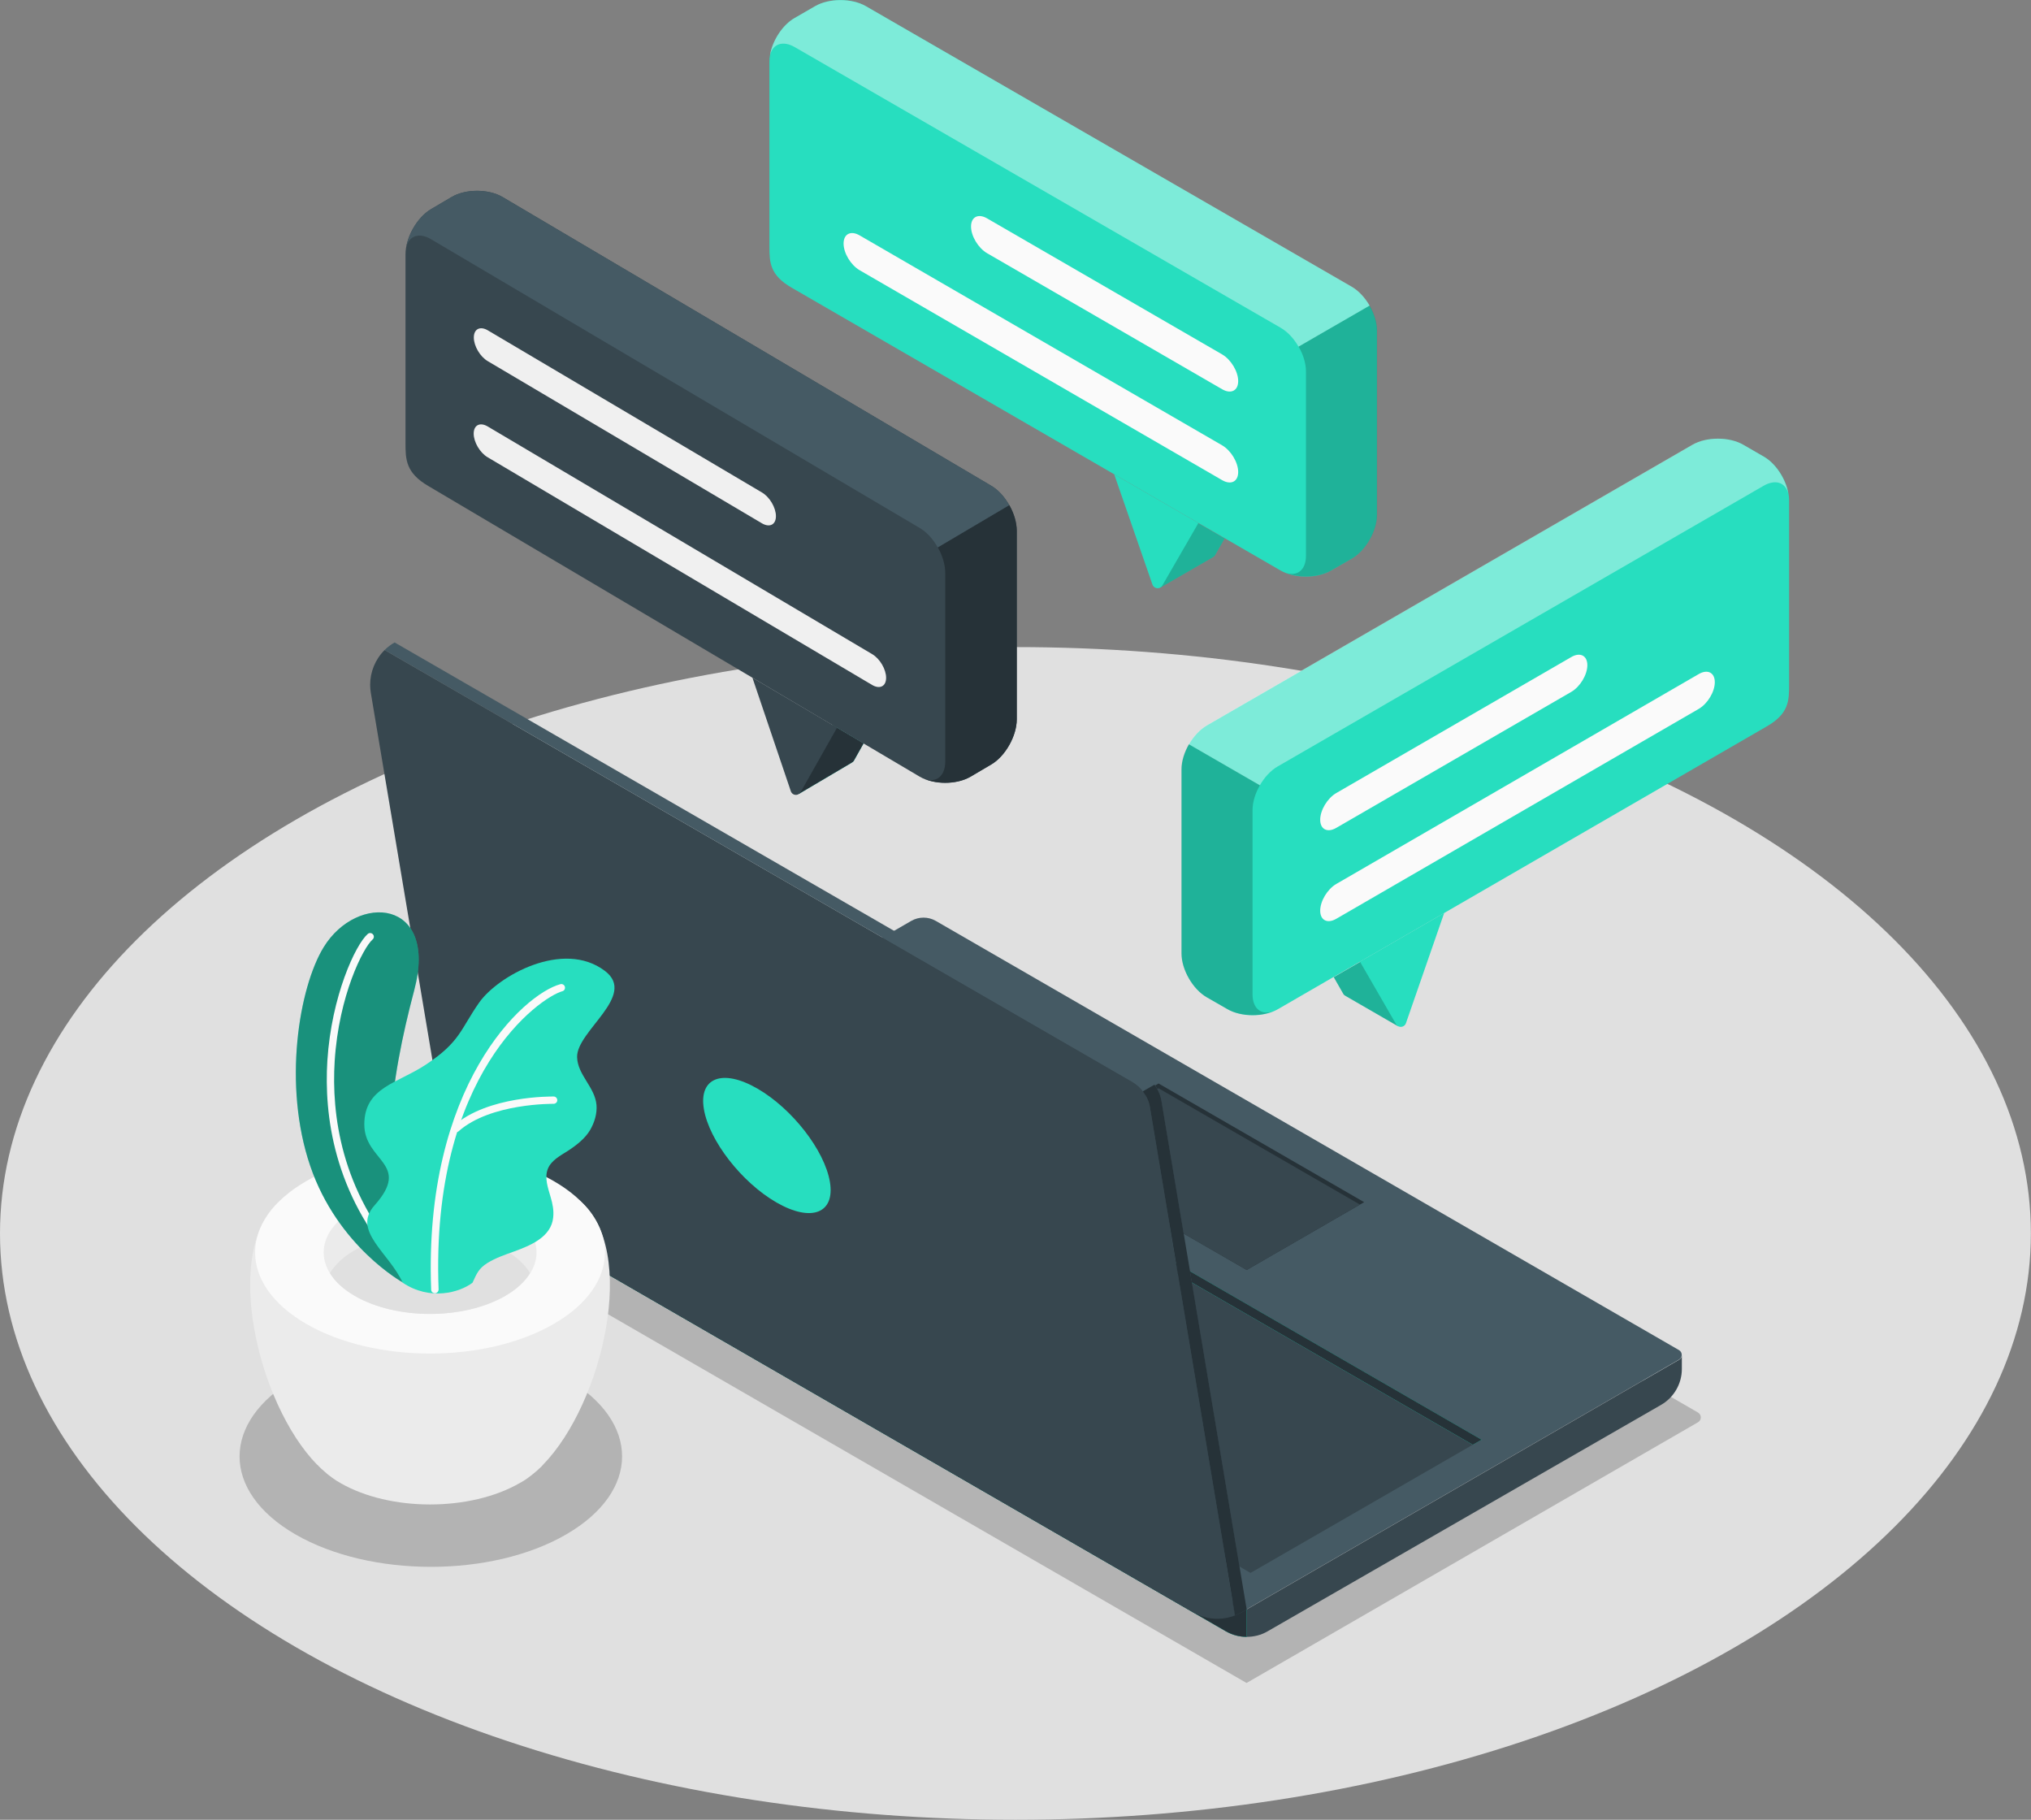 <?xml version="1.0" encoding="UTF-8"?>
<svg id="Laag_2" data-name="Laag 2" xmlns="http://www.w3.org/2000/svg" viewBox="0 0 152.81 136.9">
  <rect x="0" y="0" width="152.81" height="136.9" fill="#808080" stroke="none"/>
  <defs>
    <style>
      .cls-1 {
        fill: #fff;
        opacity: .4;
      }

      .cls-1, .cls-2, .cls-3, .cls-4, .cls-5, .cls-6, .cls-7, .cls-8, .cls-9, .cls-10, .cls-11 {
        stroke-width: 0px;
      }

      .cls-12, .cls-6 {
        opacity: .2;
      }

      .cls-3 {
        fill: #37474f;
      }

      .cls-4 {
        fill: #e0e0e0;
      }

      .cls-13 {
        opacity: .35;
      }

      .cls-5 {
        fill: #f0f0f0;
      }

      .cls-7 {
        fill: #27debf;
      }

      .cls-8 {
        fill: #fafafa;
      }

      .cls-9 {
        fill: #263238;
      }

      .cls-10 {
        fill: #ebebeb;
      }

      .cls-11 {
        fill: #455a64;
      }
    </style>
  </defs>
  <g id="Laag_1-2" data-name="Laag 1">
    <g>
      <ellipse id="Shadow" class="cls-4" cx="76.4" cy="92.79" rx="76.4" ry="44.11"/>
      <g>
        <g id="Laptop">
          <path class="cls-6" d="m33.81,91.98l33.64-19.42c.6-.35,1.34-.35,1.93,0l58.37,33.7c.29.17.29.58,0,.74l-33.96,19.61-59.98-34.63Z"/>
          <g>
            <path class="cls-3" d="m36.33,87.89v.76c0,1.11.59,2.13,1.55,2.69l54.37,31.39c.48.28,1.02.41,1.55.41s1.08-.13,1.56-.41l29.63-17.05c.95-.55,1.55-1.58,1.55-2.69v-1.05h0c0,.15-.06.27-.2.35l-32.54,18.79-57.47-33.19Z"/>
            <path class="cls-11" d="m36.32,87.89l32.24-18.61c.57-.33,1.28-.33,1.85,0l55.92,32.29c.27.16.27.55,0,.71l-32.54,18.79-57.47-33.19Z"/>
            <polygon class="cls-3" points="94.09 118.33 111.48 108.3 60.64 78.95 43.16 88.93 94.09 118.33"/>
            <polygon class="cls-7" points="43.16 88.93 43.83 89.31 60.64 79.72 110.81 108.69 111.48 108.31 60.64 78.95 43.16 88.93"/>
            <polygon class="cls-9" points="43.16 88.93 43.83 89.31 60.64 79.72 110.81 108.69 111.48 108.31 60.64 78.95 43.16 88.93"/>
            <polygon class="cls-9" points="102.64 90.44 102.32 90.62 93.8 95.54 78.64 86.79 78.33 86.61 87.17 81.51 102.64 90.44"/>
            <polygon class="cls-3" points="102.32 90.62 93.8 95.54 78.64 86.79 87.17 81.87 102.32 90.62"/>
            <path class="cls-7" d="m93.8,121.07v2.07c-.53,0-1.07-.14-1.55-.41l-54.37-31.39c-.96-.56-1.56-1.58-1.56-2.69v-.76l57.47,33.18Z"/>
            <path class="cls-9" d="m93.8,121.07v2.07c-.53,0-1.07-.14-1.55-.41l-54.37-31.39c-.96-.56-1.56-1.58-1.56-2.69v-.76l57.47,33.18Z"/>
            <path class="cls-3" d="m92.92,121.53c-1.03.4-2.2.32-3.17-.25l-54.13-31.25c-.95-.55-1.61-1.49-1.79-2.57l-5.93-35.34c-.03-.2-.05-.4-.05-.6,0-.98.39-1.93,1.09-2.62l56.25,32.48c.7.41,1.19,1.1,1.32,1.9l6.4,38.24Z"/>
            <path class="cls-11" d="m93.8,121.07l-.37.21c-.16.09-.33.17-.51.25l-6.4-38.24c-.14-.8-.62-1.5-1.32-1.9L28.94,48.9c.22-.22.47-.41.75-.57l56.36,32.54c.7.41,1.19,1.1,1.32,1.9l6.42,38.3Z"/>
            <path class="cls-9" d="m85.99,82.1l.87-.5c.26.34.44.74.52,1.18l6.42,38.3-.37.21c-.16.09-.33.17-.51.25l-6.4-38.24c-.07-.44-.26-.84-.52-1.18Z"/>
            <path class="cls-7" d="m62.44,88.91c-.4-2.37-2.84-5.51-5.46-7.02-2.62-1.51-4.42-.82-4.02,1.55.4,2.37,2.84,5.51,5.46,7.02,2.62,1.51,4.42.82,4.02-1.55Z"/>
          </g>
        </g>
        <g id="Shadow-2" data-name="Shadow" class="cls-12">
          <path class="cls-2" d="m22.24,103.69c-5.62,3.25-5.62,8.51,0,11.75,5.62,3.24,14.73,3.25,20.35,0,5.62-3.25,5.62-8.51,0-11.75s-14.73-3.25-20.35,0Z"/>
        </g>
        <g id="Pot">
          <g>
            <path class="cls-10" d="m23.87,110.2c-4.54-4.63-7.21-16.2-2.78-19.87h22.53c4.43,3.67,1.76,15.23-2.77,19.87-.04.04-.08.08-.12.13-.05.05-.1.1-.16.15-.13.12-.26.25-.41.36-.04.03-.07.06-.11.09-.11.09-.22.17-.34.26-.19.14-.39.27-.59.37-3.73,2.16-9.79,2.16-13.52,0h0s0,0,0,0c-.2-.11-.4-.24-.59-.38-.11-.08-.21-.16-.32-.24-.04-.04-.09-.07-.13-.11-.14-.12-.27-.23-.4-.35-.06-.06-.12-.12-.18-.18-.03-.04-.07-.07-.1-.11Z"/>
            <path class="cls-8" d="m41.66,88.85c5.14,2.97,5.14,7.78,0,10.75-5.14,2.97-13.47,2.97-18.61,0-5.14-2.97-5.14-7.78,0-10.75,5.14-2.97,13.47-2.97,18.61,0Z"/>
            <path class="cls-10" d="m38.02,90.95c3.13,1.81,3.13,4.73,0,6.54-3.13,1.81-8.2,1.81-11.32,0-3.13-1.81-3.13-4.73,0-6.54,3.13-1.81,8.2-1.81,11.32,0Z"/>
            <path class="cls-4" d="m26.69,94.05c3.13-1.81,8.2-1.81,11.32,0,.87.5,1.49,1.09,1.87,1.72-.39.63-1,1.22-1.87,1.72-3.13,1.81-8.2,1.81-11.32,0-.87-.5-1.49-1.09-1.87-1.72.39-.63,1-1.22,1.87-1.72Z"/>
          </g>
          <g>
            <path class="cls-7" d="m30.31,96.48s-4.9-2.69-6.97-8.77c-2.07-6.07-.85-13.41,1.01-16.45,2.52-4.11,8.64-3.65,6.82,3.22-1.82,6.86-2.92,14.31-.07,19.29l-.79,2.71Z"/>
            <g class="cls-13">
              <path class="cls-2" d="m30.31,96.48s-4.9-2.69-6.97-8.77c-2.07-6.07-.85-13.41,1.01-16.45,2.52-4.11,8.64-3.65,6.82,3.22-1.82,6.86-2.92,14.31-.07,19.29l-.79,2.71Z"/>
            </g>
            <path class="cls-8" d="m30.1,95.24c.07,0,.13-.02.19-.07.11-.1.12-.28.02-.39-4.69-5.22-5.37-11-5.13-14.94.31-4.97,2.16-8.56,2.85-9.16.12-.1.13-.28.03-.39-.1-.12-.28-.13-.39-.03-.92.8-2.73,4.67-3.04,9.54-.25,4.04.45,9.98,5.27,15.34.05.06.13.09.21.09Z"/>
          </g>
          <g>
            <path class="cls-7" d="m35.56,96.48c.31-.67.45-1.05,1.12-1.47.63-.39,1.33-.62,2.02-.87,1.21-.44,2.77-1.08,2.92-2.54.06-.52-.04-1.04-.19-1.54-.2-.7-.48-1.45-.21-2.13.26-.65.96-1,1.55-1.38.61-.4,1.26-.91,1.63-1.54.33-.57.53-1.23.48-1.88-.12-1.36-1.42-2.25-1.46-3.6-.05-1.97,4.55-4.64,2.09-6.49-3.14-2.38-8.06.38-9.47,2.4-1.41,2.02-1.41,2.93-3.98,4.64-2.13,1.42-4.65,1.71-4.65,4.51s3.59,2.93.76,6.1c-1.7,1.91,1.1,3.55,2.13,5.81,2.07,1.38,4.29.73,5.25,0Z"/>
            <path class="cls-8" d="m32.72,97.29h.01c.15,0,.27-.14.27-.29-.62-16.26,7.66-21.98,9.31-22.43.15-.04.23-.19.19-.34-.04-.15-.2-.23-.34-.19-2.8.76-10.3,7.63-9.72,22.98,0,.15.13.27.28.27Z"/>
            <path class="cls-8" d="m34.33,85.17c.07,0,.13-.02.18-.07,2.4-2.12,7.09-2.06,7.14-2.06.15,0,.28-.12.28-.27s-.12-.28-.27-.28c-.2,0-4.96-.06-7.52,2.2-.11.1-.13.28-.02.39.06.06.13.09.21.09Z"/>
          </g>
        </g>
        <g id="Speech_Bubbles" data-name="Speech Bubbles">
          <g>
            <g>
              <g>
                <path class="cls-7" d="m105.18,77.2l-3.93-2.27c-.08-.04-.14-.09-.18-.16l-.72-1.26,2.34-1.35-.07.21,2.58,4.84Z"/>
                <path class="cls-6" d="m105.18,77.2l-3.93-2.27c-.08-.04-.14-.09-.18-.16l-.72-1.26,2.34-1.35-.07.21,2.58,4.84Z"/>
              </g>
              <path class="cls-7" d="m102.32,72.34l2.72,4.71c.17.3.62.26.74-.07l2.88-8.3-6.33,3.66Z"/>
              <path class="cls-7" d="m134.61,37.64c0-1.21-.85-2.69-1.9-3.29l-1.55-.89c-1.05-.61-2.75-.61-3.8,0l-36.56,21.12c-1.05.61-1.9,2.08-1.9,3.29v13.87c0,1.21.85,2.69,1.9,3.29l1.55.89c1.05.61,2.75.61,3.8,0l36.74-21.25c1.71-.97,1.72-1.95,1.72-3.17v-13.87Z"/>
              <path class="cls-6" d="m88.89,71.73c0,1.21.85,2.69,1.9,3.29l1.55.89c.95.55,2.43.6,3.48.16-.9.34-1.58-.17-1.58-1.26v-13.87c0-.61.21-1.28.56-1.87l-5.35-3.09c-.34.6-.56,1.27-.56,1.87v13.87Z"/>
              <path class="cls-1" d="m134.54,37.1c-.22-.81-.96-1.06-1.84-.56l-36.57,21.12c-.52.3-1,.82-1.34,1.42l-5.35-3.09c.35-.6.82-1.12,1.34-1.42l36.56-21.12c1.06-.6,2.76-.6,3.81,0l1.55.9c.9.51,1.65,1.67,1.84,2.75Z"/>
            </g>
            <g>
              <path class="cls-8" d="m99.33,61.67c0,.72.54,1,1.21.61l17.68-10.23c.67-.39,1.21-1.29,1.21-2.01s-.54-1-1.21-.61l-17.68,10.23c-.67.39-1.21,1.29-1.21,2.01Z"/>
              <path class="cls-8" d="m99.33,68.51c0,.72.54,1,1.21.61l27.27-15.79c.67-.39,1.21-1.29,1.21-2.01s-.54-1-1.21-.61l-27.27,15.79c-.67.39-1.21,1.29-1.21,2.01Z"/>
            </g>
          </g>
        </g>
        <g id="Speech_Bubbles-2" data-name="Speech Bubbles">
          <g>
            <g>
              <g>
                <path class="cls-7" d="m60.1,59.73l3.96-2.34c.08-.04.14-.09.19-.17l.73-1.3-2.35-1.39.07.21-2.59,4.98Z"/>
                <path class="cls-9" d="m60.1,59.73l3.96-2.34c.08-.04.14-.09.19-.17l.73-1.3-2.35-1.39.07.21-2.59,4.98Z"/>
              </g>
              <path class="cls-3" d="m62.98,54.74l-2.74,4.85c-.18.31-.63.27-.74-.07l-2.89-8.54,6.37,3.76Z"/>
              <path class="cls-3" d="m30.51,19.13c0-1.25.86-2.76,1.91-3.39l1.56-.92c1.06-.62,2.77-.62,3.83,0l36.78,21.73c1.06.62,1.91,2.14,1.91,3.39v14.18c0,1.25-.86,2.77-1.91,3.39l-1.56.92c-1.06.62-2.77.62-3.83,0l-36.96-21.86c-1.72-1-1.73-2.01-1.73-3.26v-14.18Z"/>
              <path class="cls-9" d="m76.5,54.11c0,1.25-.86,2.77-1.91,3.39l-1.56.92c-.95.56-2.44.62-3.5.16.9.35,1.59-.18,1.59-1.29v-14.18c0-.62-.21-1.32-.56-1.93l5.38-3.18c.35.61.56,1.3.56,1.93v14.18Z"/>
              <path class="cls-11" d="m30.57,18.57c.22-.83.96-1.1,1.85-.58l36.78,21.73c.53.31,1.01.84,1.35,1.46l5.38-3.18c-.35-.62-.82-1.15-1.35-1.46L37.81,14.82c-1.06-.62-2.78-.62-3.83,0l-1.56.92c-.9.53-1.66,1.72-1.85,2.83Z"/>
            </g>
            <path class="cls-5" d="m58.38,38.83c0,.64-.47.88-1.05.54l-20.63-12.2c-.58-.34-1.05-1.14-1.05-1.78s.47-.88,1.05-.54l20.63,12.2c.58.34,1.05,1.14,1.05,1.78Z"/>
            <path class="cls-5" d="m66.67,50.99c0,.64-.47.88-1.05.54l-28.93-17.13c-.58-.34-1.05-1.14-1.05-1.78s.47-.88,1.05-.54l28.93,17.13c.58.34,1.05,1.14,1.05,1.78Z"/>
          </g>
        </g>
        <g id="Speech_Bubbles-3" data-name="Speech Bubbles">
          <g>
            <g>
              <g>
                <path class="cls-7" d="m87.31,44.2l3.93-2.27c.08-.04.14-.09.18-.16l.72-1.26-2.34-1.35.07.21-2.58,4.84Z"/>
                <path class="cls-6" d="m87.31,44.2l3.93-2.27c.08-.04.14-.09.18-.16l.72-1.26-2.34-1.35.07.21-2.58,4.84Z"/>
              </g>
              <path class="cls-7" d="m90.17,39.34l-2.72,4.71c-.17.3-.62.26-.74-.07l-2.88-8.3,6.33,3.66Z"/>
              <path class="cls-7" d="m57.89,4.64c0-1.21.85-2.69,1.9-3.29l1.55-.89c1.05-.61,2.75-.61,3.8,0l36.56,21.12c1.05.61,1.9,2.08,1.9,3.29v13.87c0,1.21-.85,2.69-1.9,3.29l-1.55.89c-1.05.61-2.75.61-3.8,0l-36.74-21.25c-1.71-.97-1.72-1.95-1.72-3.17V4.64Z"/>
              <path class="cls-6" d="m103.61,38.73c0,1.21-.85,2.69-1.9,3.29l-1.55.89c-.95.55-2.43.6-3.48.16.9.34,1.58-.17,1.58-1.26v-13.87c0-.61-.21-1.28-.56-1.87l5.35-3.09c.34.6.56,1.27.56,1.87v13.87Z"/>
              <path class="cls-1" d="m57.95,4.1c.22-.81.96-1.06,1.84-.56l36.57,21.12c.52.3,1,.82,1.34,1.42l5.35-3.09c-.35-.6-.82-1.12-1.34-1.42L65.14.46c-1.06-.6-2.76-.6-3.81,0l-1.55.9c-.9.51-1.65,1.67-1.84,2.75Z"/>
            </g>
            <g>
              <path class="cls-8" d="m93.16,28.67c0,.72-.54,1-1.21.61l-17.68-10.23c-.67-.39-1.21-1.29-1.21-2.01s.54-1,1.21-.61l17.68,10.23c.67.39,1.21,1.29,1.21,2.01Z"/>
              <path class="cls-8" d="m93.16,35.51c0,.72-.54,1-1.21.61l-27.27-15.79c-.67-.39-1.21-1.29-1.21-2.01,0-.72.54-1,1.21-.61l27.27,15.79c.67.39,1.21,1.29,1.21,2.01Z"/>
            </g>
          </g>
        </g>
      </g>
    </g>
  </g>
</svg>